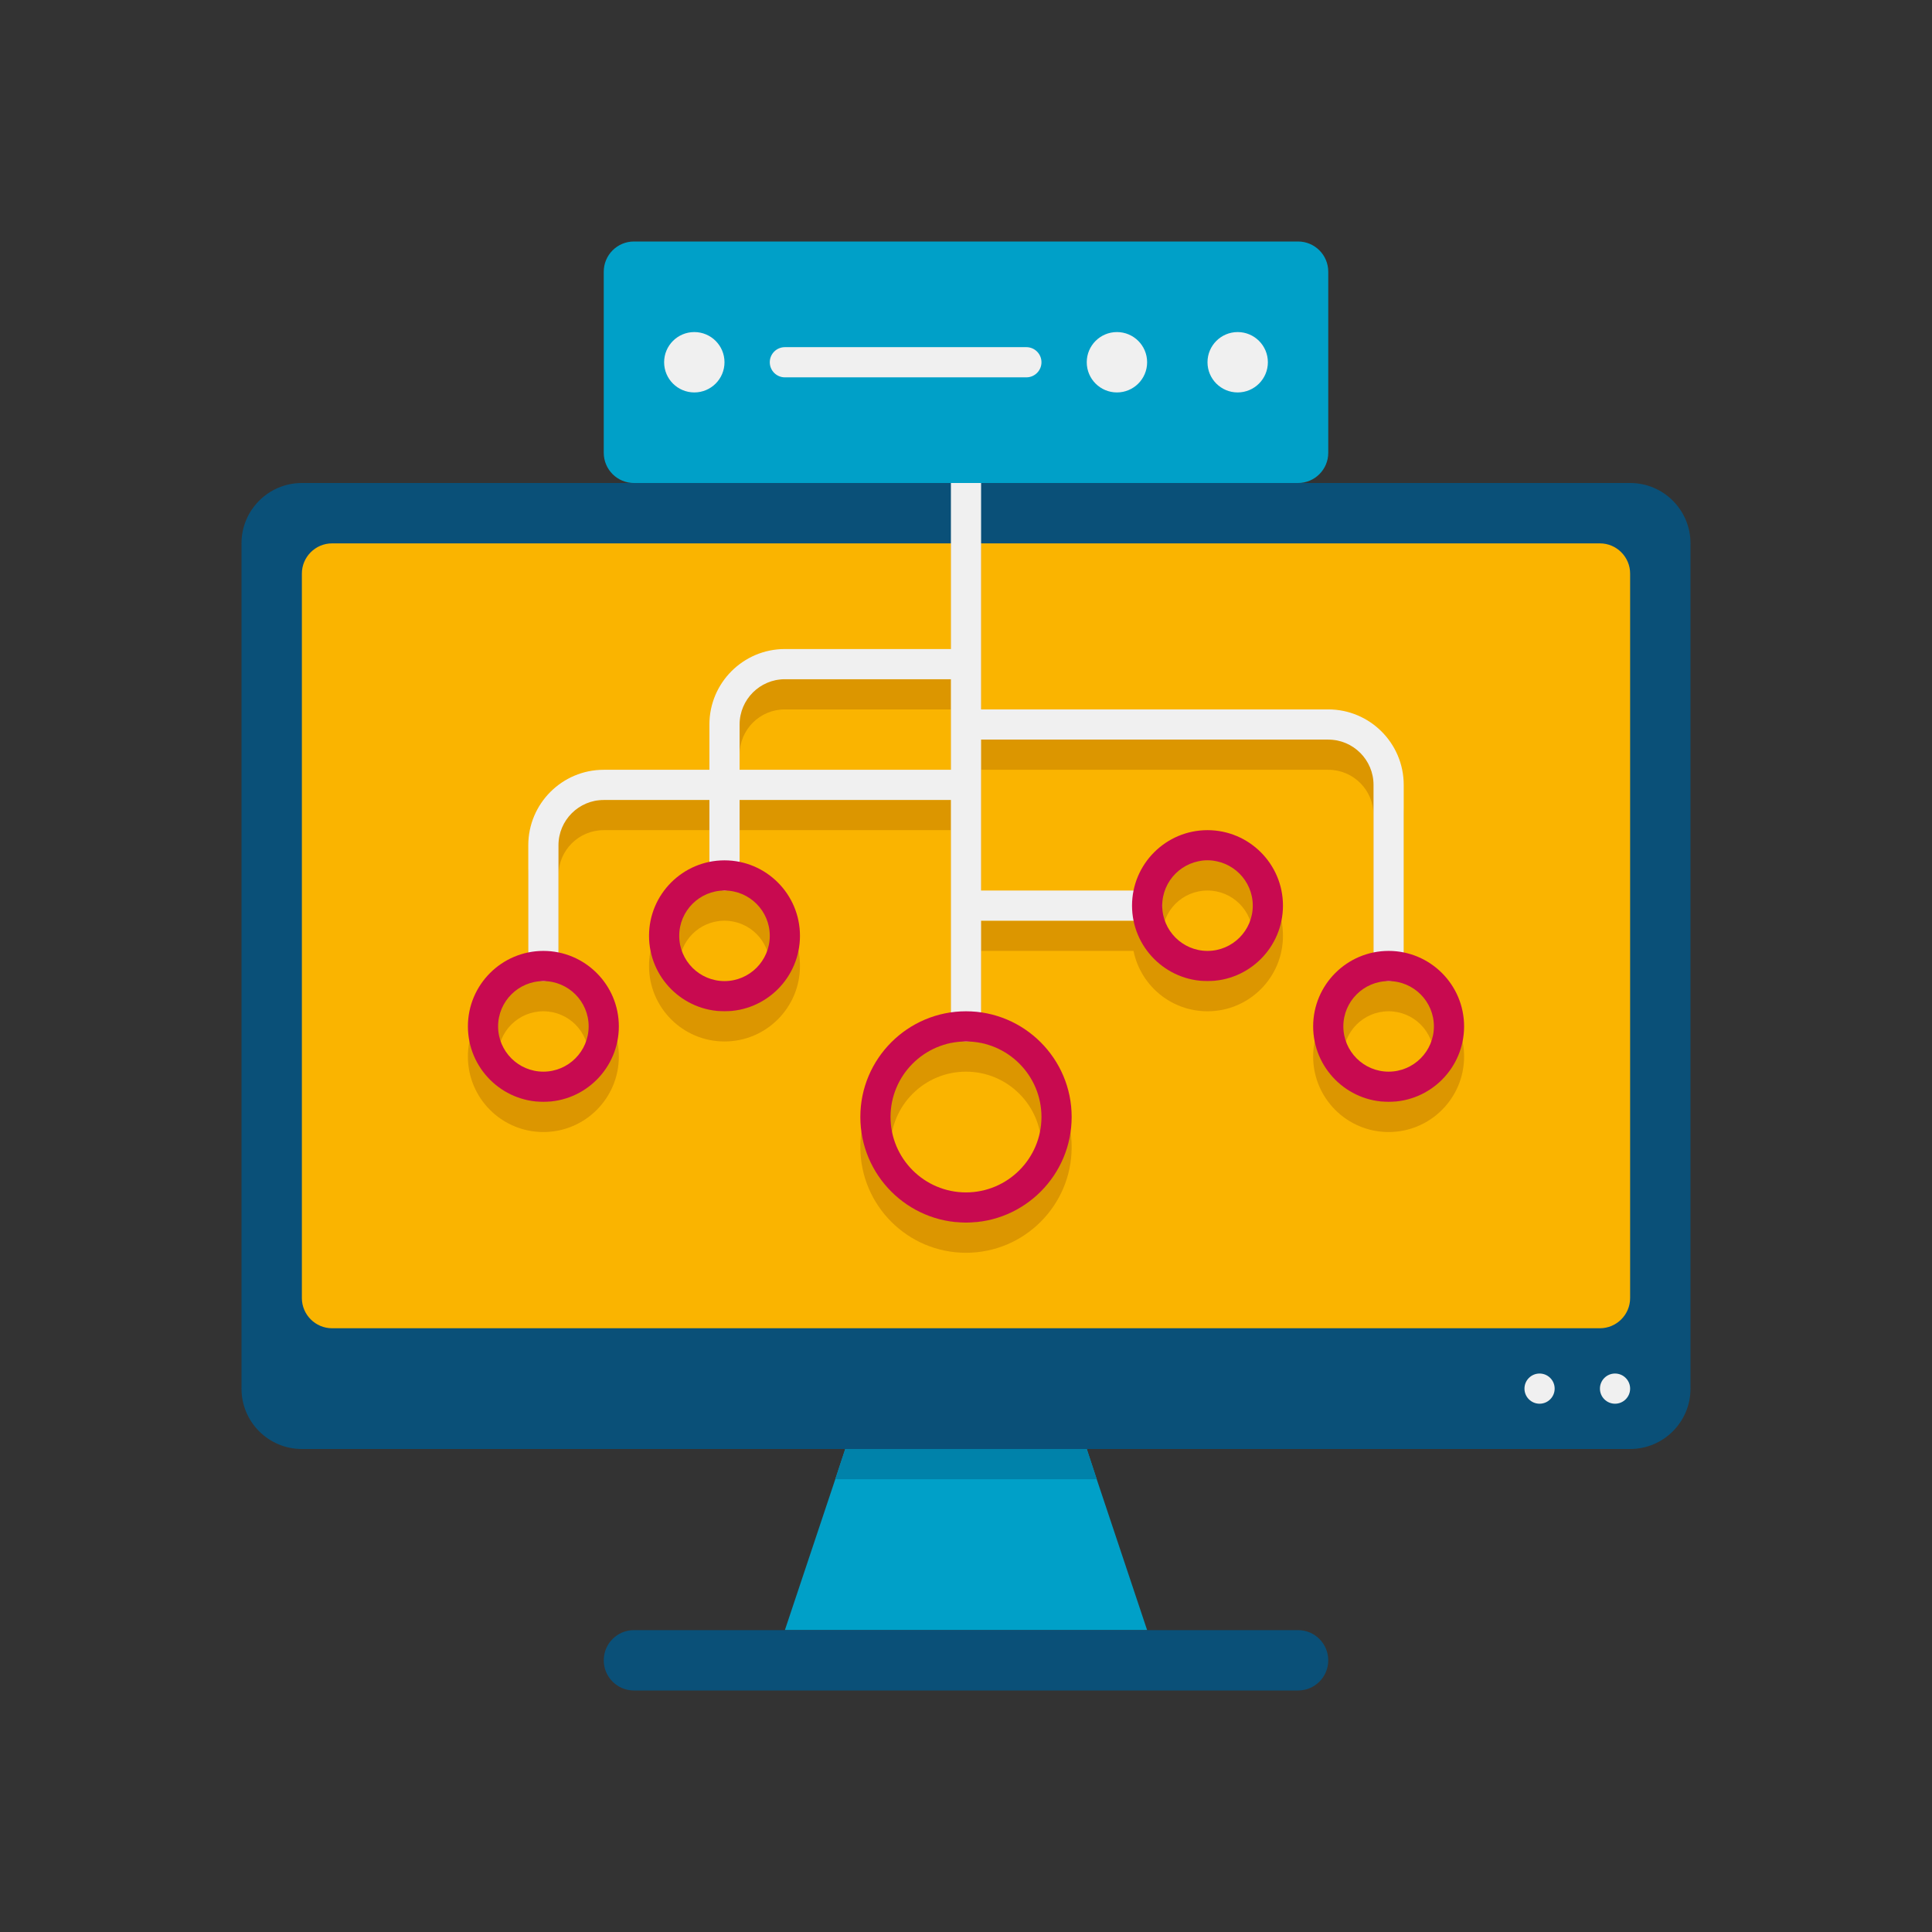 <?xml version="1.0" encoding="UTF-8"?> <svg xmlns="http://www.w3.org/2000/svg" height="512" viewBox="0 0 64 64" width="512"><rect x="0" y="0" width="64" height="64" fill="#333333" stroke="none"/><g id="Icons"><g><path d="m54 16h-44c-1.105 0-2 .895-2 2v28c0 1.105.895 2 2 2h44c1.105 0 2-.895 2-2v-28c0-1.105-.895-2-2-2z" fill="#0a5078"></path></g><g><path d="m54 19v24c0 .55-.45 1-1 1h-42c-.55 0-1-.45-1-1v-24c0-.55.45-1 1-1h42c.55 0 1 .45 1 1z" fill="#fab400"></path></g><g><path d="m46.5 32.55v-5.55c0-1.38-1.12-2.5-2.5-2.5h-11.5v-6.5h-1v4.5h-5.5c-1.38 0-2.5 1.12-2.5 2.5v1.5h-3.5c-1.38 0-2.5 1.12-2.5 2.5v3.55c-1.14.23-2 1.24-2 2.45 0 1.38 1.12 2.5 2.5 2.5s2.5-1.12 2.5-2.5c0-1.21-.86-2.22-2-2.45v-3.55c0-.83.67-1.5 1.5-1.5h3.5v2.05c-1.14.23-2 1.24-2 2.45 0 1.38 1.12 2.5 2.5 2.5s2.5-1.12 2.5-2.5c0-1.21-.86-2.22-2-2.45v-2.05h7v7.05c-1.69.25-3 1.69-3 3.45 0 1.93 1.57 3.5 3.5 3.5s3.5-1.57 3.5-3.5c0-1.76-1.31-3.2-3-3.45v-3.05h5.05c.23 1.14 1.24 2 2.45 2 1.38 0 2.5-1.12 2.5-2.5s-1.12-2.5-2.5-2.5c-1.21 0-2.22.86-2.45 2h-5.05v-5h11.5c.83 0 1.5.67 1.5 1.5v5.55c-1.14.23-2 1.24-2 2.45 0 1.38 1.12 2.5 2.5 2.5s2.5-1.12 2.5-2.5c0-1.21-.86-2.22-2-2.45zm-27 2.45c0 .83-.67 1.5-1.5 1.5s-1.5-.67-1.5-1.5.67-1.5 1.5-1.5 1.5.67 1.5 1.5zm6-3c0 .83-.67 1.5-1.5 1.5s-1.5-.67-1.5-1.5.67-1.5 1.5-1.5 1.5.67 1.5 1.5zm-1-5.5v-1.5c0-.83.67-1.5 1.5-1.5h5.5v3zm10 11.5c0 1.38-1.12 2.5-2.5 2.5s-2.5-1.12-2.5-2.5 1.12-2.5 2.5-2.5 2.5 1.12 2.5 2.5zm5.5-8.5c.83 0 1.5.67 1.5 1.5s-.67 1.5-1.5 1.5-1.5-.67-1.5-1.5.67-1.5 1.5-1.5zm6 7c-.83 0-1.5-.67-1.5-1.5s.67-1.5 1.5-1.5 1.5.67 1.5 1.5-.67 1.5-1.5 1.5z" fill="#dc9600"></path></g><g><g><circle cx="53.5" cy="46" fill="#f0f0f0" r=".5"></circle></g><g><circle cx="51" cy="46" fill="#f0f0f0" r=".5"></circle></g></g><g><g><path d="m38 54h-12l1.67-5 .33-1h8l.33 1z" fill="#00a0c8"></path></g><g><path d="m43 54h-22c-.552 0-1 .448-1 1 0 .552.448 1 1 1h22c.552 0 1-.448 1-1 0-.552-.448-1-1-1z" fill="#0a5078"></path></g></g><g><path d="m44 23.5h-11.5v-7.5c0-.276-.224-.5-.5-.5s-.5.224-.5.5v5.5h-5.5c-1.379 0-2.5 1.121-2.5 2.5v1.5h-3.5c-1.379 0-2.5 1.121-2.5 2.5v4c0 .276.224.5.5.5s.5-.224.5-.5v-4c0-.827.673-1.5 1.5-1.5h3.5v2.5c0 .276.224.5.5.5s.5-.224.5-.5v-2.5h7v7.5c0 .276.224.5.5.5s.5-.224.5-.5v-3.5h5.5c.276 0 .5-.224.5-.5s-.224-.5-.5-.5h-5.5v-5h11.5c.827 0 1.5.673 1.5 1.5v6c0 .276.224.5.5.5s.5-.224.5-.5v-6c0-1.379-1.121-2.5-2.5-2.5zm-19.5 2v-1.5c0-.827.673-1.5 1.5-1.5h5.5v3z" fill="#f0f0f0"></path></g><g><path d="m43 16h-22c-.552 0-1-.448-1-1v-6c0-.552.448-1 1-1h22c.552 0 1 .448 1 1v6c0 .552-.448 1-1 1z" fill="#00a0c8"></path></g><g><circle cx="23" cy="12" fill="#f0f0f0" r="1"></circle></g><g><circle cx="37" cy="12" fill="#f0f0f0" r="1"></circle></g><g><circle cx="41" cy="12" fill="#f0f0f0" r="1"></circle></g><g><g><path d="m34 12.5h-8c-.276 0-.5-.224-.5-.5s.224-.5.5-.5h8c.276 0 .5.224.5.5s-.224.5-.5.5z" fill="#f0f0f0"></path></g></g><g><g><path d="m46 36.5c-1.379 0-2.5-1.121-2.5-2.5s1.121-2.5 2.5-2.5 2.5 1.121 2.5 2.5-1.121 2.5-2.5 2.5zm0-4c-.827 0-1.5.673-1.5 1.5s.673 1.5 1.5 1.5 1.5-.673 1.5-1.5-.673-1.5-1.5-1.5z" fill="#c80a50"></path></g></g><g><g><path d="m40 32.5c-1.379 0-2.5-1.121-2.5-2.5s1.121-2.5 2.5-2.5 2.5 1.121 2.5 2.5-1.121 2.5-2.5 2.5zm0-4c-.827 0-1.5.673-1.5 1.5s.673 1.5 1.5 1.5 1.5-.673 1.5-1.5-.673-1.5-1.5-1.5z" fill="#c80a50"></path></g></g><g><g><path d="m24 33.5c-1.379 0-2.5-1.121-2.5-2.5s1.121-2.5 2.5-2.5 2.5 1.121 2.5 2.5-1.121 2.5-2.5 2.5zm0-4c-.827 0-1.5.673-1.5 1.5s.673 1.5 1.5 1.5 1.5-.673 1.5-1.5-.673-1.5-1.5-1.5z" fill="#c80a50"></path></g></g><g><g><path d="m18 36.5c-1.379 0-2.5-1.121-2.5-2.5s1.121-2.5 2.5-2.5 2.5 1.121 2.5 2.5-1.121 2.5-2.5 2.5zm0-4c-.827 0-1.5.673-1.5 1.5s.673 1.5 1.5 1.5 1.5-.673 1.5-1.5-.673-1.5-1.5-1.5z" fill="#c80a50"></path></g></g><g><g><path d="m32 40.5c-1.93 0-3.5-1.57-3.5-3.5s1.57-3.5 3.5-3.5 3.5 1.57 3.5 3.5-1.57 3.5-3.5 3.5zm0-6c-1.379 0-2.5 1.121-2.5 2.5s1.121 2.5 2.5 2.5 2.5-1.121 2.5-2.5-1.121-2.5-2.5-2.5z" fill="#c80a50"></path></g></g><g><path d="m36.33 49h-8.66l.33-1h8z" fill="#0082aa"></path></g></g></svg> 